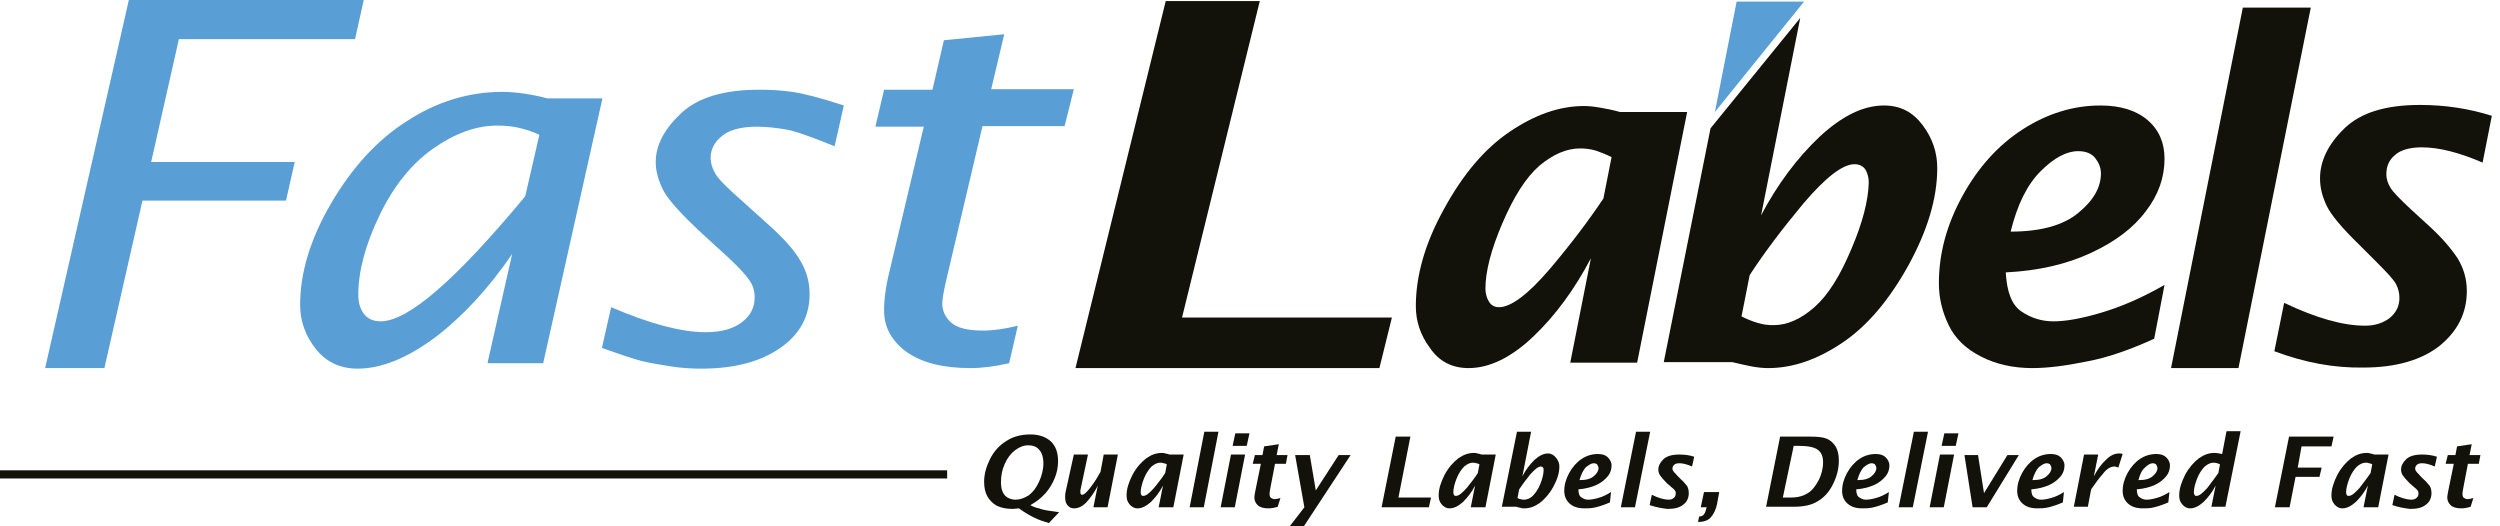 <?xml version="1.0" encoding="UTF-8"?>
<svg xmlns="http://www.w3.org/2000/svg" width="190" height="40" viewBox="0 0 190 40" fill="none">
  <g id="Group 92">
    <path id="Vector" d="M71.984 36.364H0V35.744H71.984V36.364Z" fill="#13120A"></path>
    <path id="Vector_2" d="M3.43 27.975L9.793 0H27.645L26.983 2.975H13.595L11.488 12.314H22.397L21.735 15.248H10.826L7.934 27.975H3.43Z" fill="#599ED4"></path>
    <path id="Vector_3" d="M39.917 14.917L40.992 10.248C40.496 10 39.959 9.835 39.422 9.711C38.884 9.587 38.347 9.545 37.769 9.545C36.198 9.545 34.587 10.124 32.934 11.281C31.281 12.438 29.917 14.132 28.843 16.364C27.769 18.595 27.231 20.62 27.231 22.397C27.231 22.975 27.355 23.43 27.645 23.843C27.934 24.215 28.347 24.421 28.926 24.421C31.033 24.421 34.669 21.24 39.917 14.917ZM37.066 27.521L38.926 19.297C37.149 21.901 35.207 24.008 33.099 25.62C30.992 27.19 29.008 28.017 27.19 28.017C25.868 28.017 24.793 27.521 24.008 26.529C23.223 25.537 22.81 24.421 22.81 23.182C22.81 20.702 23.595 18.14 25.165 15.454C26.736 12.768 28.636 10.661 30.909 9.215C33.182 7.727 35.62 6.983 38.182 6.983C38.678 6.983 39.215 7.025 39.793 7.107C40.372 7.19 40.992 7.314 41.612 7.479H45.785L41.281 27.603H37.066V27.521Z" fill="#599ED4"></path>
    <path id="Vector_4" d="M45.744 26.446L46.446 23.347C49.339 24.587 51.736 25.248 53.636 25.248C54.793 25.248 55.703 25 56.364 24.504C57.025 24.008 57.355 23.388 57.355 22.603C57.355 22.107 57.231 21.694 56.942 21.281C56.694 20.909 56.157 20.331 55.413 19.628L53.512 17.892C51.901 16.405 50.868 15.289 50.455 14.545C50.041 13.76 49.835 13.017 49.835 12.314C49.835 11.033 50.496 9.793 51.777 8.595C53.058 7.397 55.041 6.818 57.727 6.818C58.512 6.818 59.339 6.859 60.207 6.983C61.074 7.107 62.355 7.438 64.132 8.016L63.43 11.116C61.694 10.413 60.455 9.959 59.711 9.835C58.967 9.711 58.223 9.628 57.521 9.628C56.322 9.628 55.413 9.876 54.876 10.331C54.297 10.785 54.008 11.364 54.008 11.983C54.008 12.397 54.132 12.81 54.38 13.223C54.628 13.636 55.248 14.256 56.281 15.165L58.347 17.025C59.504 18.058 60.331 18.967 60.785 19.752C61.281 20.537 61.529 21.405 61.529 22.355C61.529 24.049 60.785 25.413 59.297 26.446C57.81 27.479 55.826 28.017 53.306 28.017C52.562 28.017 51.818 27.975 51.033 27.851C50.248 27.727 49.463 27.603 48.76 27.438C48.017 27.231 47.025 26.901 45.744 26.446Z" fill="#599ED4"></path>
    <path id="Vector_5" d="M76.694 27.603C75.62 27.851 74.628 27.975 73.76 27.975C71.653 27.975 70.041 27.562 68.884 26.735C67.769 25.909 67.19 24.876 67.19 23.595C67.19 22.769 67.314 21.777 67.603 20.62L70.207 9.628H66.529L67.19 6.818H70.868L71.736 3.058L76.322 2.603L75.331 6.777H81.612L80.909 9.587H74.669L71.984 20.992C71.736 22.025 71.612 22.727 71.612 23.058C71.612 23.595 71.818 24.091 72.273 24.504C72.727 24.917 73.512 25.124 74.711 25.124C75.496 25.124 76.364 25 77.355 24.752L76.694 27.603Z" fill="#599ED4"></path>
    <path id="Vector_6" d="M81.736 27.975L88.595 0.083H95.744L89.835 24.132H105.785L104.835 27.975H81.736Z" fill="#13120A"></path>
    <path id="Vector_7" d="M121.86 15.083L122.479 11.942C122.066 11.736 121.653 11.57 121.281 11.446C120.868 11.322 120.455 11.281 120.083 11.281C119.05 11.281 118.017 11.736 116.984 12.603C115.95 13.512 115.041 14.959 114.174 16.983C113.306 19.008 112.893 20.661 112.893 21.942C112.893 22.273 112.975 22.603 113.141 22.893C113.306 23.182 113.554 23.347 113.926 23.347C114.835 23.347 116.157 22.355 117.81 20.413C119.422 18.512 120.785 16.694 121.86 15.083ZM119.339 27.562L120.909 19.628C119.669 21.983 118.223 23.967 116.529 25.578C114.835 27.19 113.182 27.975 111.612 27.975C110.372 27.975 109.38 27.479 108.678 26.446C107.934 25.455 107.603 24.38 107.603 23.265C107.603 20.95 108.306 18.471 109.752 15.868C111.198 13.223 112.851 11.281 114.752 10C116.653 8.719 118.512 8.058 120.372 8.058C120.744 8.058 121.157 8.099 121.612 8.182C122.066 8.264 122.562 8.347 123.099 8.512H128.223L124.422 27.562H119.339Z" fill="#13120A"></path>
    <path id="Vector_8" d="M152.81 17.603C155.124 17.603 156.86 17.108 157.975 16.157C159.132 15.207 159.67 14.215 159.67 13.182C159.67 12.727 159.504 12.355 159.215 11.983C158.926 11.653 158.513 11.488 157.934 11.488C157.066 11.488 156.116 11.983 155.083 13.017C154.05 14.05 153.306 15.579 152.81 17.603ZM163.719 25.744C161.901 26.57 160.165 27.19 158.554 27.479C156.942 27.81 155.579 27.975 154.463 27.975C153.017 27.975 151.694 27.686 150.579 27.108C149.422 26.529 148.595 25.744 148.099 24.711C147.603 23.678 147.355 22.645 147.355 21.529C147.355 19.298 147.934 17.108 149.132 14.917C150.331 12.727 151.86 11.033 153.719 9.835C155.579 8.636 157.562 8.017 159.628 8.017C161.157 8.017 162.355 8.389 163.223 9.132C164.091 9.876 164.504 10.868 164.504 12.066C164.504 13.471 164.05 14.793 163.099 16.033C162.149 17.314 160.785 18.347 158.926 19.215C157.066 20.083 154.917 20.579 152.438 20.703C152.521 22.19 152.893 23.182 153.636 23.678C154.38 24.174 155.165 24.422 156.074 24.422C156.984 24.422 158.182 24.215 159.711 23.76C161.24 23.306 162.851 22.603 164.504 21.653L163.719 25.744Z" fill="#13120A"></path>
    <path id="Vector_9" d="M165 27.975L170.455 0.579H175.62L170.124 27.975H165Z" fill="#13120A"></path>
    <path id="Vector_10" d="M172.851 26.694L173.595 23.017C176.033 24.174 178.058 24.752 179.752 24.752C180.496 24.752 181.116 24.546 181.612 24.174C182.108 23.761 182.355 23.265 182.355 22.645C182.355 22.273 182.273 21.942 182.108 21.612C181.942 21.281 181.446 20.744 180.62 19.918L179.339 18.637C177.975 17.314 177.149 16.323 176.818 15.62C176.488 14.918 176.322 14.256 176.322 13.554C176.322 12.232 176.942 10.951 178.182 9.752C179.422 8.554 181.322 7.975 183.926 7.975C185.868 7.975 187.686 8.265 189.38 8.802L188.678 12.355C186.942 11.612 185.413 11.198 184.05 11.198C183.141 11.198 182.438 11.405 182.025 11.777C181.57 12.149 181.364 12.645 181.364 13.223C181.364 13.636 181.488 13.967 181.694 14.298C181.901 14.628 182.397 15.124 183.141 15.827L184.628 17.19C185.579 18.058 186.281 18.884 186.777 19.628C187.231 20.372 187.479 21.198 187.479 22.108C187.479 23.802 186.777 25.165 185.413 26.281C184.05 27.355 182.108 27.934 179.628 27.934C177.397 27.975 175.165 27.562 172.851 26.694Z" fill="#13120A"></path>
    <path id="Vector_11" d="M137.107 0.124H131.983L130.331 8.512L137.107 0.124Z" fill="#599ED4"></path>
    <path id="Vector_12" d="M140.703 18.926C139.835 20.992 138.926 22.438 137.893 23.347C136.86 24.256 135.827 24.711 134.793 24.711C134.38 24.711 134.008 24.67 133.595 24.546C133.182 24.422 132.769 24.256 132.355 24.05L132.975 20.909C134.05 19.256 135.413 17.438 137.066 15.455C138.76 13.471 140.041 12.479 140.95 12.479C141.322 12.479 141.612 12.645 141.777 12.893C141.942 13.182 142.025 13.512 142.025 13.884C141.984 15.248 141.57 16.901 140.703 18.926ZM146.116 9.504C145.372 8.513 144.422 8.017 143.182 8.017C141.612 8.017 140 8.802 138.265 10.413C136.57 12.025 135.083 14.008 133.843 16.364L136.818 1.364L130 9.752L126.446 27.521H131.653C132.19 27.645 132.686 27.769 133.141 27.851C133.595 27.934 134.008 27.975 134.38 27.975C136.281 27.975 138.141 27.314 140.041 26.033C141.942 24.752 143.595 22.769 145.041 20.165C146.488 17.521 147.231 15.083 147.231 12.769C147.231 11.57 146.86 10.496 146.116 9.504Z" fill="#13120A"></path>
    <path id="Vector_13" d="M77.19 37.975C77.521 37.975 77.851 37.851 78.182 37.645C78.512 37.397 78.76 37.066 78.967 36.612C79.174 36.157 79.297 35.703 79.297 35.207C79.297 34.752 79.174 34.38 78.967 34.174C78.76 33.926 78.471 33.843 78.141 33.843C77.81 33.843 77.479 33.967 77.149 34.215C76.818 34.463 76.57 34.794 76.364 35.248C76.157 35.703 76.074 36.157 76.074 36.653C76.074 37.149 76.198 37.479 76.405 37.686C76.57 37.851 76.859 37.975 77.19 37.975ZM79.711 39.752C79.297 39.628 78.926 39.504 78.595 39.339C78.264 39.174 77.893 38.967 77.438 38.636C77.273 38.636 77.107 38.678 76.984 38.678C76.488 38.678 76.074 38.595 75.744 38.43C75.455 38.264 75.207 38.017 75.041 37.727C74.876 37.438 74.793 37.066 74.793 36.612C74.793 36.033 74.959 35.455 75.248 34.876C75.537 34.298 75.95 33.843 76.488 33.513C76.984 33.182 77.603 33.017 78.306 33.017C79.008 33.017 79.504 33.223 79.876 33.554C80.248 33.926 80.413 34.422 80.413 35.041C80.413 35.496 80.331 35.909 80.165 36.322C80 36.736 79.752 37.149 79.463 37.479C79.132 37.851 78.76 38.141 78.306 38.389C78.512 38.513 78.76 38.595 78.967 38.636C79.174 38.719 79.38 38.76 79.628 38.802C79.876 38.843 80.165 38.884 80.496 38.926L79.711 39.752Z" fill="#13120A"></path>
    <path id="Vector_14" d="M83.099 38.554L83.43 36.901C83.182 37.438 82.851 37.851 82.562 38.182C82.231 38.512 81.942 38.636 81.612 38.636C81.405 38.636 81.281 38.554 81.157 38.43C81.033 38.306 80.95 38.099 80.95 37.81C80.95 37.686 80.95 37.521 80.992 37.355L81.612 34.545H82.686L82.108 37.273V37.397C82.108 37.521 82.149 37.603 82.231 37.603C82.397 37.603 82.603 37.397 82.893 37.025C83.182 36.653 83.43 36.24 83.636 35.868L83.884 34.545H84.959L84.174 38.554H83.099Z" fill="#13120A"></path>
    <path id="Vector_15" d="M88.554 35.951L88.678 35.289C88.595 35.248 88.512 35.207 88.43 35.207C88.347 35.165 88.264 35.165 88.182 35.165C87.975 35.165 87.769 35.248 87.521 35.455C87.314 35.661 87.108 35.951 86.942 36.364C86.777 36.777 86.694 37.149 86.694 37.397C86.694 37.48 86.694 37.521 86.736 37.603C86.777 37.686 86.818 37.686 86.901 37.686C87.108 37.686 87.355 37.48 87.727 37.066C88.058 36.653 88.347 36.281 88.554 35.951ZM88.058 38.554L88.388 36.901C88.141 37.397 87.81 37.81 87.479 38.141C87.108 38.471 86.777 38.636 86.446 38.636C86.198 38.636 85.992 38.513 85.826 38.306C85.661 38.099 85.62 37.893 85.62 37.645C85.62 37.149 85.785 36.653 86.074 36.075C86.364 35.537 86.736 35.124 87.108 34.835C87.521 34.546 87.893 34.422 88.306 34.422C88.388 34.422 88.471 34.422 88.554 34.463C88.636 34.463 88.76 34.504 88.884 34.546H89.959L89.174 38.554H88.058Z" fill="#13120A"></path>
    <path id="Vector_16" d="M90.413 38.554L91.529 32.81H92.603L91.488 38.554H90.413Z" fill="#13120A"></path>
    <path id="Vector_17" d="M93.678 33.884L93.884 32.934H94.959L94.752 33.884H93.678ZM92.769 38.554L93.554 34.545H94.628L93.843 38.554H92.769Z" fill="#13120A"></path>
    <path id="Vector_18" d="M97.107 38.512C96.859 38.595 96.612 38.636 96.405 38.636C96.033 38.636 95.744 38.554 95.579 38.388C95.413 38.223 95.331 38.017 95.331 37.81C95.331 37.686 95.372 37.479 95.413 37.273L95.826 35.248H95.207L95.372 34.587H95.95L96.074 33.925L97.19 33.76L97.025 34.587H97.851L97.727 35.248H96.901L96.529 37.19C96.488 37.355 96.488 37.479 96.488 37.562C96.488 37.686 96.529 37.81 96.612 37.851C96.694 37.892 96.777 37.934 96.859 37.934C96.984 37.934 97.149 37.892 97.314 37.851L97.107 38.512Z" fill="#13120A"></path>
    <path id="Vector_19" d="M98.016 40L99.132 38.554L98.43 34.587H99.546L100 37.273L101.736 34.587H102.645L99.091 40H98.016Z" fill="#13120A"></path>
    <path id="Vector_20" d="M105 38.554L106.074 33.182H107.19L106.281 37.81H108.76L108.595 38.554H105Z" fill="#13120A"></path>
    <path id="Vector_21" d="M112.314 35.951L112.438 35.289C112.355 35.248 112.273 35.207 112.19 35.207C112.108 35.165 112.025 35.165 111.942 35.165C111.736 35.165 111.529 35.248 111.281 35.455C111.074 35.661 110.868 35.951 110.703 36.364C110.537 36.777 110.455 37.149 110.455 37.397C110.455 37.48 110.455 37.521 110.496 37.603C110.537 37.686 110.579 37.686 110.661 37.686C110.868 37.686 111.116 37.48 111.488 37.066C111.818 36.653 112.108 36.281 112.314 35.951ZM111.777 38.554L112.108 36.901C111.86 37.397 111.529 37.81 111.198 38.141C110.827 38.471 110.496 38.636 110.165 38.636C109.917 38.636 109.711 38.513 109.546 38.306C109.38 38.099 109.339 37.893 109.339 37.645C109.339 37.149 109.504 36.653 109.793 36.075C110.083 35.537 110.455 35.124 110.827 34.835C111.24 34.546 111.612 34.422 112.025 34.422C112.108 34.422 112.19 34.422 112.273 34.463C112.355 34.463 112.479 34.504 112.603 34.546H113.678L112.893 38.554H111.777Z" fill="#13120A"></path>
    <path id="Vector_22" d="M115.455 37.19L115.331 37.851C115.413 37.893 115.496 37.934 115.579 37.934C115.661 37.975 115.744 37.975 115.826 37.975C116.033 37.975 116.281 37.893 116.488 37.686C116.694 37.48 116.901 37.19 117.066 36.777C117.231 36.364 117.314 35.992 117.314 35.744C117.314 35.661 117.314 35.579 117.273 35.537C117.231 35.496 117.19 35.455 117.107 35.455C116.901 35.455 116.653 35.661 116.281 36.075C115.992 36.446 115.703 36.818 115.455 37.19ZM114.132 38.554L115.289 32.81H116.364L115.703 36.199C115.95 35.703 116.281 35.289 116.612 34.959C116.984 34.628 117.314 34.463 117.645 34.463C117.893 34.463 118.099 34.587 118.264 34.794C118.43 35 118.512 35.207 118.512 35.455C118.512 35.951 118.347 36.446 118.058 36.984C117.769 37.521 117.397 37.934 117.025 38.223C116.612 38.513 116.24 38.636 115.826 38.636C115.744 38.636 115.661 38.636 115.579 38.595C115.496 38.595 115.372 38.554 115.248 38.513H114.132V38.554Z" fill="#13120A"></path>
    <path id="Vector_23" d="M120.041 36.488C120.537 36.488 120.868 36.405 121.116 36.198C121.364 35.992 121.488 35.785 121.488 35.578C121.488 35.496 121.446 35.413 121.405 35.331C121.364 35.248 121.24 35.207 121.116 35.207C120.95 35.207 120.744 35.331 120.496 35.537C120.331 35.744 120.165 36.033 120.041 36.488ZM122.355 38.182C121.984 38.347 121.612 38.471 121.281 38.554C120.95 38.636 120.661 38.636 120.413 38.636C120.124 38.636 119.835 38.595 119.587 38.471C119.339 38.347 119.174 38.182 119.05 37.975C118.926 37.769 118.884 37.521 118.884 37.314C118.884 36.859 119.008 36.405 119.256 35.95C119.504 35.496 119.835 35.124 120.207 34.876C120.579 34.628 120.992 34.504 121.446 34.504C121.777 34.504 122.025 34.587 122.19 34.752C122.355 34.917 122.479 35.124 122.479 35.372C122.479 35.661 122.397 35.95 122.19 36.198C121.984 36.446 121.694 36.694 121.322 36.859C120.95 37.025 120.496 37.149 119.959 37.19C119.959 37.521 120.041 37.727 120.207 37.81C120.372 37.934 120.537 37.975 120.703 37.975C120.909 37.975 121.157 37.934 121.446 37.851C121.777 37.769 122.107 37.603 122.438 37.397L122.355 38.182Z" fill="#13120A"></path>
    <path id="Vector_24" d="M123.182 38.554L124.339 32.81H125.413L124.256 38.554H123.182Z" fill="#13120A"></path>
    <path id="Vector_25" d="M125.372 38.388L125.537 37.603C126.033 37.851 126.488 37.975 126.818 37.975C126.983 37.975 127.107 37.934 127.19 37.851C127.314 37.769 127.355 37.645 127.355 37.521C127.355 37.438 127.355 37.355 127.314 37.314C127.273 37.231 127.19 37.149 126.983 36.983L126.694 36.736C126.405 36.446 126.24 36.24 126.157 36.116C126.074 35.992 126.033 35.826 126.033 35.702C126.033 35.413 126.157 35.165 126.405 34.917C126.653 34.669 127.066 34.545 127.603 34.545C128.017 34.545 128.388 34.587 128.76 34.711L128.595 35.455C128.223 35.289 127.893 35.207 127.645 35.207C127.438 35.207 127.314 35.248 127.231 35.331C127.149 35.413 127.107 35.496 127.107 35.62C127.107 35.702 127.149 35.785 127.19 35.826C127.231 35.909 127.355 35.992 127.479 36.157L127.769 36.446C127.975 36.611 128.099 36.818 128.223 36.942C128.306 37.107 128.347 37.273 128.347 37.479C128.347 37.81 128.223 38.141 127.934 38.347C127.645 38.595 127.231 38.678 126.736 38.678C126.322 38.636 125.868 38.554 125.372 38.388Z" fill="#13120A"></path>
    <path id="Vector_26" d="M129.711 38.554H129.256L129.504 37.397H130.661L130.496 38.306C130.413 38.719 130.248 39.05 130.041 39.298C129.835 39.545 129.504 39.669 129.05 39.669L129.132 39.256C129.256 39.256 129.38 39.215 129.463 39.132C129.546 39.05 129.628 38.884 129.67 38.678L129.711 38.554Z" fill="#13120A"></path>
    <path id="Vector_27" d="M135.496 37.81H136.157C136.653 37.81 137.066 37.686 137.397 37.479C137.727 37.273 137.975 36.942 138.223 36.488C138.43 36.074 138.554 35.62 138.554 35.124C138.554 34.711 138.43 34.38 138.141 34.174C137.851 33.967 137.355 33.884 136.653 33.884H136.322L135.496 37.81ZM134.215 38.554L135.289 33.182H137.562C138.141 33.182 138.554 33.223 138.843 33.347C139.132 33.471 139.339 33.678 139.504 33.926C139.67 34.215 139.752 34.545 139.752 35C139.752 35.661 139.587 36.24 139.298 36.818C139.008 37.397 138.636 37.81 138.141 38.099C137.686 38.389 137.066 38.513 136.322 38.513H134.215V38.554Z" fill="#13120A"></path>
    <path id="Vector_28" d="M141.157 36.488C141.653 36.488 141.984 36.405 142.231 36.198C142.479 35.992 142.603 35.785 142.603 35.578C142.603 35.496 142.562 35.413 142.521 35.331C142.479 35.248 142.355 35.207 142.231 35.207C142.066 35.207 141.86 35.331 141.612 35.537C141.446 35.744 141.281 36.033 141.157 36.488ZM143.471 38.182C143.099 38.347 142.727 38.471 142.397 38.554C142.066 38.636 141.777 38.636 141.529 38.636C141.24 38.636 140.95 38.595 140.703 38.471C140.455 38.347 140.289 38.182 140.165 37.975C140.041 37.769 140 37.521 140 37.314C140 36.859 140.124 36.405 140.372 35.95C140.62 35.496 140.95 35.124 141.322 34.876C141.694 34.628 142.108 34.504 142.562 34.504C142.893 34.504 143.141 34.587 143.306 34.752C143.471 34.917 143.595 35.124 143.595 35.372C143.595 35.661 143.512 35.95 143.306 36.198C143.099 36.446 142.81 36.694 142.438 36.859C142.066 37.025 141.612 37.149 141.074 37.19C141.074 37.521 141.157 37.727 141.322 37.81C141.488 37.934 141.653 37.975 141.818 37.975C142.025 37.975 142.273 37.934 142.562 37.851C142.893 37.769 143.223 37.603 143.554 37.397L143.471 38.182Z" fill="#13120A"></path>
    <path id="Vector_29" d="M144.298 38.554L145.455 32.81H146.529L145.372 38.554H144.298Z" fill="#13120A"></path>
    <path id="Vector_30" d="M147.562 33.884L147.769 32.934H148.843L148.636 33.884H147.562ZM146.653 38.554L147.438 34.545H148.512L147.727 38.554H146.653Z" fill="#13120A"></path>
    <path id="Vector_31" d="M149.917 38.554L149.298 34.587H150.331L150.785 37.479L152.562 34.587H153.43L150.992 38.554H149.917Z" fill="#13120A"></path>
    <path id="Vector_32" d="M154.463 36.488C154.959 36.488 155.289 36.405 155.537 36.198C155.785 35.992 155.909 35.785 155.909 35.578C155.909 35.496 155.868 35.413 155.827 35.331C155.785 35.248 155.661 35.207 155.537 35.207C155.372 35.207 155.165 35.331 154.917 35.537C154.752 35.744 154.587 36.033 154.463 36.488ZM156.777 38.182C156.405 38.347 156.033 38.471 155.703 38.554C155.372 38.636 155.083 38.636 154.835 38.636C154.546 38.636 154.256 38.595 154.008 38.471C153.76 38.347 153.595 38.182 153.471 37.975C153.347 37.769 153.306 37.521 153.306 37.314C153.306 36.859 153.43 36.405 153.678 35.95C153.926 35.496 154.256 35.124 154.628 34.876C155 34.628 155.413 34.504 155.868 34.504C156.198 34.504 156.446 34.587 156.612 34.752C156.777 34.917 156.901 35.124 156.901 35.372C156.901 35.661 156.818 35.95 156.612 36.198C156.405 36.446 156.116 36.694 155.744 36.859C155.372 37.025 154.917 37.149 154.38 37.19C154.38 37.521 154.463 37.727 154.628 37.81C154.793 37.934 154.959 37.975 155.124 37.975C155.331 37.975 155.579 37.934 155.868 37.851C156.198 37.769 156.529 37.603 156.86 37.397L156.777 38.182Z" fill="#13120A"></path>
    <path id="Vector_33" d="M157.603 38.554L158.388 34.545H159.463L159.132 36.198C159.422 35.661 159.711 35.248 160.083 34.917C160.413 34.587 160.744 34.463 161.033 34.463C161.116 34.463 161.24 34.463 161.322 34.504L160.992 35.537C160.868 35.496 160.785 35.455 160.703 35.455C160.413 35.455 160.124 35.62 159.835 35.992C159.504 36.364 159.215 36.777 158.926 37.19L158.678 38.513H157.603V38.554Z" fill="#13120A"></path>
    <path id="Vector_34" d="M162.521 36.488C163.017 36.488 163.347 36.405 163.595 36.198C163.843 35.992 163.967 35.785 163.967 35.578C163.967 35.496 163.926 35.413 163.884 35.331C163.843 35.248 163.719 35.207 163.595 35.207C163.43 35.207 163.223 35.331 163.017 35.537C162.769 35.744 162.645 36.033 162.521 36.488ZM164.793 38.182C164.421 38.347 164.05 38.471 163.719 38.554C163.388 38.636 163.099 38.636 162.851 38.636C162.562 38.636 162.273 38.595 162.025 38.471C161.777 38.347 161.612 38.182 161.488 37.975C161.364 37.769 161.322 37.521 161.322 37.314C161.322 36.859 161.446 36.405 161.694 35.95C161.942 35.496 162.273 35.124 162.645 34.876C163.017 34.628 163.43 34.504 163.884 34.504C164.215 34.504 164.463 34.587 164.628 34.752C164.793 34.917 164.917 35.124 164.917 35.372C164.917 35.661 164.835 35.95 164.628 36.198C164.422 36.446 164.132 36.694 163.76 36.859C163.388 37.025 162.934 37.149 162.397 37.19C162.397 37.521 162.479 37.727 162.645 37.81C162.81 37.934 162.975 37.975 163.141 37.975C163.347 37.975 163.595 37.934 163.884 37.851C164.215 37.769 164.545 37.603 164.876 37.397L164.793 38.182Z" fill="#13120A"></path>
    <path id="Vector_35" d="M168.595 35.95L168.719 35.289C168.554 35.207 168.389 35.165 168.223 35.165C168.017 35.165 167.81 35.248 167.562 35.455C167.355 35.661 167.149 35.95 166.984 36.364C166.818 36.777 166.736 37.149 166.736 37.397C166.736 37.479 166.736 37.521 166.777 37.603C166.818 37.686 166.86 37.686 166.942 37.686C167.149 37.686 167.397 37.479 167.769 37.066C168.099 36.653 168.347 36.281 168.595 35.95ZM168.058 38.554L168.389 36.901C168.141 37.397 167.81 37.81 167.479 38.141C167.108 38.471 166.777 38.636 166.446 38.636C166.198 38.636 165.992 38.512 165.827 38.306C165.661 38.099 165.62 37.892 165.62 37.645C165.62 37.149 165.785 36.653 166.074 36.074C166.364 35.537 166.736 35.124 167.108 34.835C167.521 34.545 167.893 34.421 168.306 34.421C168.471 34.421 168.636 34.463 168.884 34.504L169.215 32.769H170.289L169.132 38.512H168.058V38.554Z" fill="#13120A"></path>
    <path id="Vector_36" d="M172.893 38.554L173.967 33.182H177.355L177.19 33.926H174.917L174.628 35.537H176.446L176.281 36.24H174.463L174.008 38.554H172.893Z" fill="#13120A"></path>
    <path id="Vector_37" d="M180.165 35.951L180.289 35.289C180.207 35.248 180.124 35.207 180.041 35.207C179.959 35.165 179.876 35.165 179.794 35.165C179.587 35.165 179.38 35.248 179.132 35.455C178.926 35.661 178.719 35.951 178.554 36.364C178.389 36.777 178.306 37.149 178.306 37.397C178.306 37.48 178.306 37.521 178.347 37.603C178.389 37.686 178.43 37.686 178.513 37.686C178.719 37.686 178.967 37.48 179.339 37.066C179.67 36.653 179.917 36.281 180.165 35.951ZM179.628 38.554L179.959 36.901C179.711 37.397 179.38 37.81 179.05 38.141C178.678 38.471 178.347 38.636 178.017 38.636C177.769 38.636 177.562 38.513 177.397 38.306C177.232 38.099 177.19 37.893 177.19 37.645C177.19 37.149 177.355 36.653 177.645 36.075C177.934 35.537 178.306 35.124 178.678 34.835C179.091 34.546 179.463 34.422 179.876 34.422C179.959 34.422 180.041 34.422 180.124 34.463C180.207 34.463 180.331 34.504 180.455 34.546H181.529L180.744 38.554H179.628Z" fill="#13120A"></path>
    <path id="Vector_38" d="M181.818 38.388L181.984 37.603C182.479 37.851 182.934 37.975 183.265 37.975C183.43 37.975 183.554 37.934 183.636 37.851C183.76 37.769 183.802 37.645 183.802 37.521C183.802 37.438 183.802 37.355 183.76 37.314C183.719 37.231 183.636 37.149 183.43 36.983L183.141 36.736C182.851 36.446 182.686 36.24 182.603 36.116C182.521 35.992 182.479 35.826 182.479 35.702C182.479 35.413 182.603 35.165 182.851 34.917C183.099 34.669 183.512 34.545 184.05 34.545C184.463 34.545 184.835 34.587 185.207 34.711L185.041 35.455C184.669 35.289 184.339 35.207 184.091 35.207C183.884 35.207 183.76 35.248 183.678 35.331C183.595 35.413 183.554 35.496 183.554 35.62C183.554 35.702 183.595 35.785 183.636 35.826C183.678 35.909 183.802 35.992 183.926 36.157L184.215 36.446C184.422 36.611 184.546 36.818 184.669 36.942C184.752 37.107 184.793 37.273 184.793 37.479C184.793 37.81 184.669 38.141 184.38 38.347C184.091 38.595 183.678 38.678 183.182 38.678C182.769 38.636 182.314 38.554 181.818 38.388Z" fill="#13120A"></path>
    <path id="Vector_39" d="M187.769 38.512C187.521 38.595 187.273 38.636 187.066 38.636C186.694 38.636 186.405 38.554 186.24 38.388C186.074 38.223 185.992 38.017 185.992 37.81C185.992 37.686 186.033 37.479 186.074 37.273L186.488 35.248H185.868L186.033 34.587H186.612L186.736 33.925L187.851 33.76L187.686 34.587H188.512L188.389 35.248H187.562L187.19 37.19C187.149 37.355 187.149 37.479 187.149 37.562C187.149 37.686 187.19 37.81 187.273 37.851C187.355 37.892 187.438 37.934 187.521 37.934C187.645 37.934 187.81 37.892 187.975 37.851L187.769 38.512Z" fill="#13120A"></path>
  </g>
</svg>
